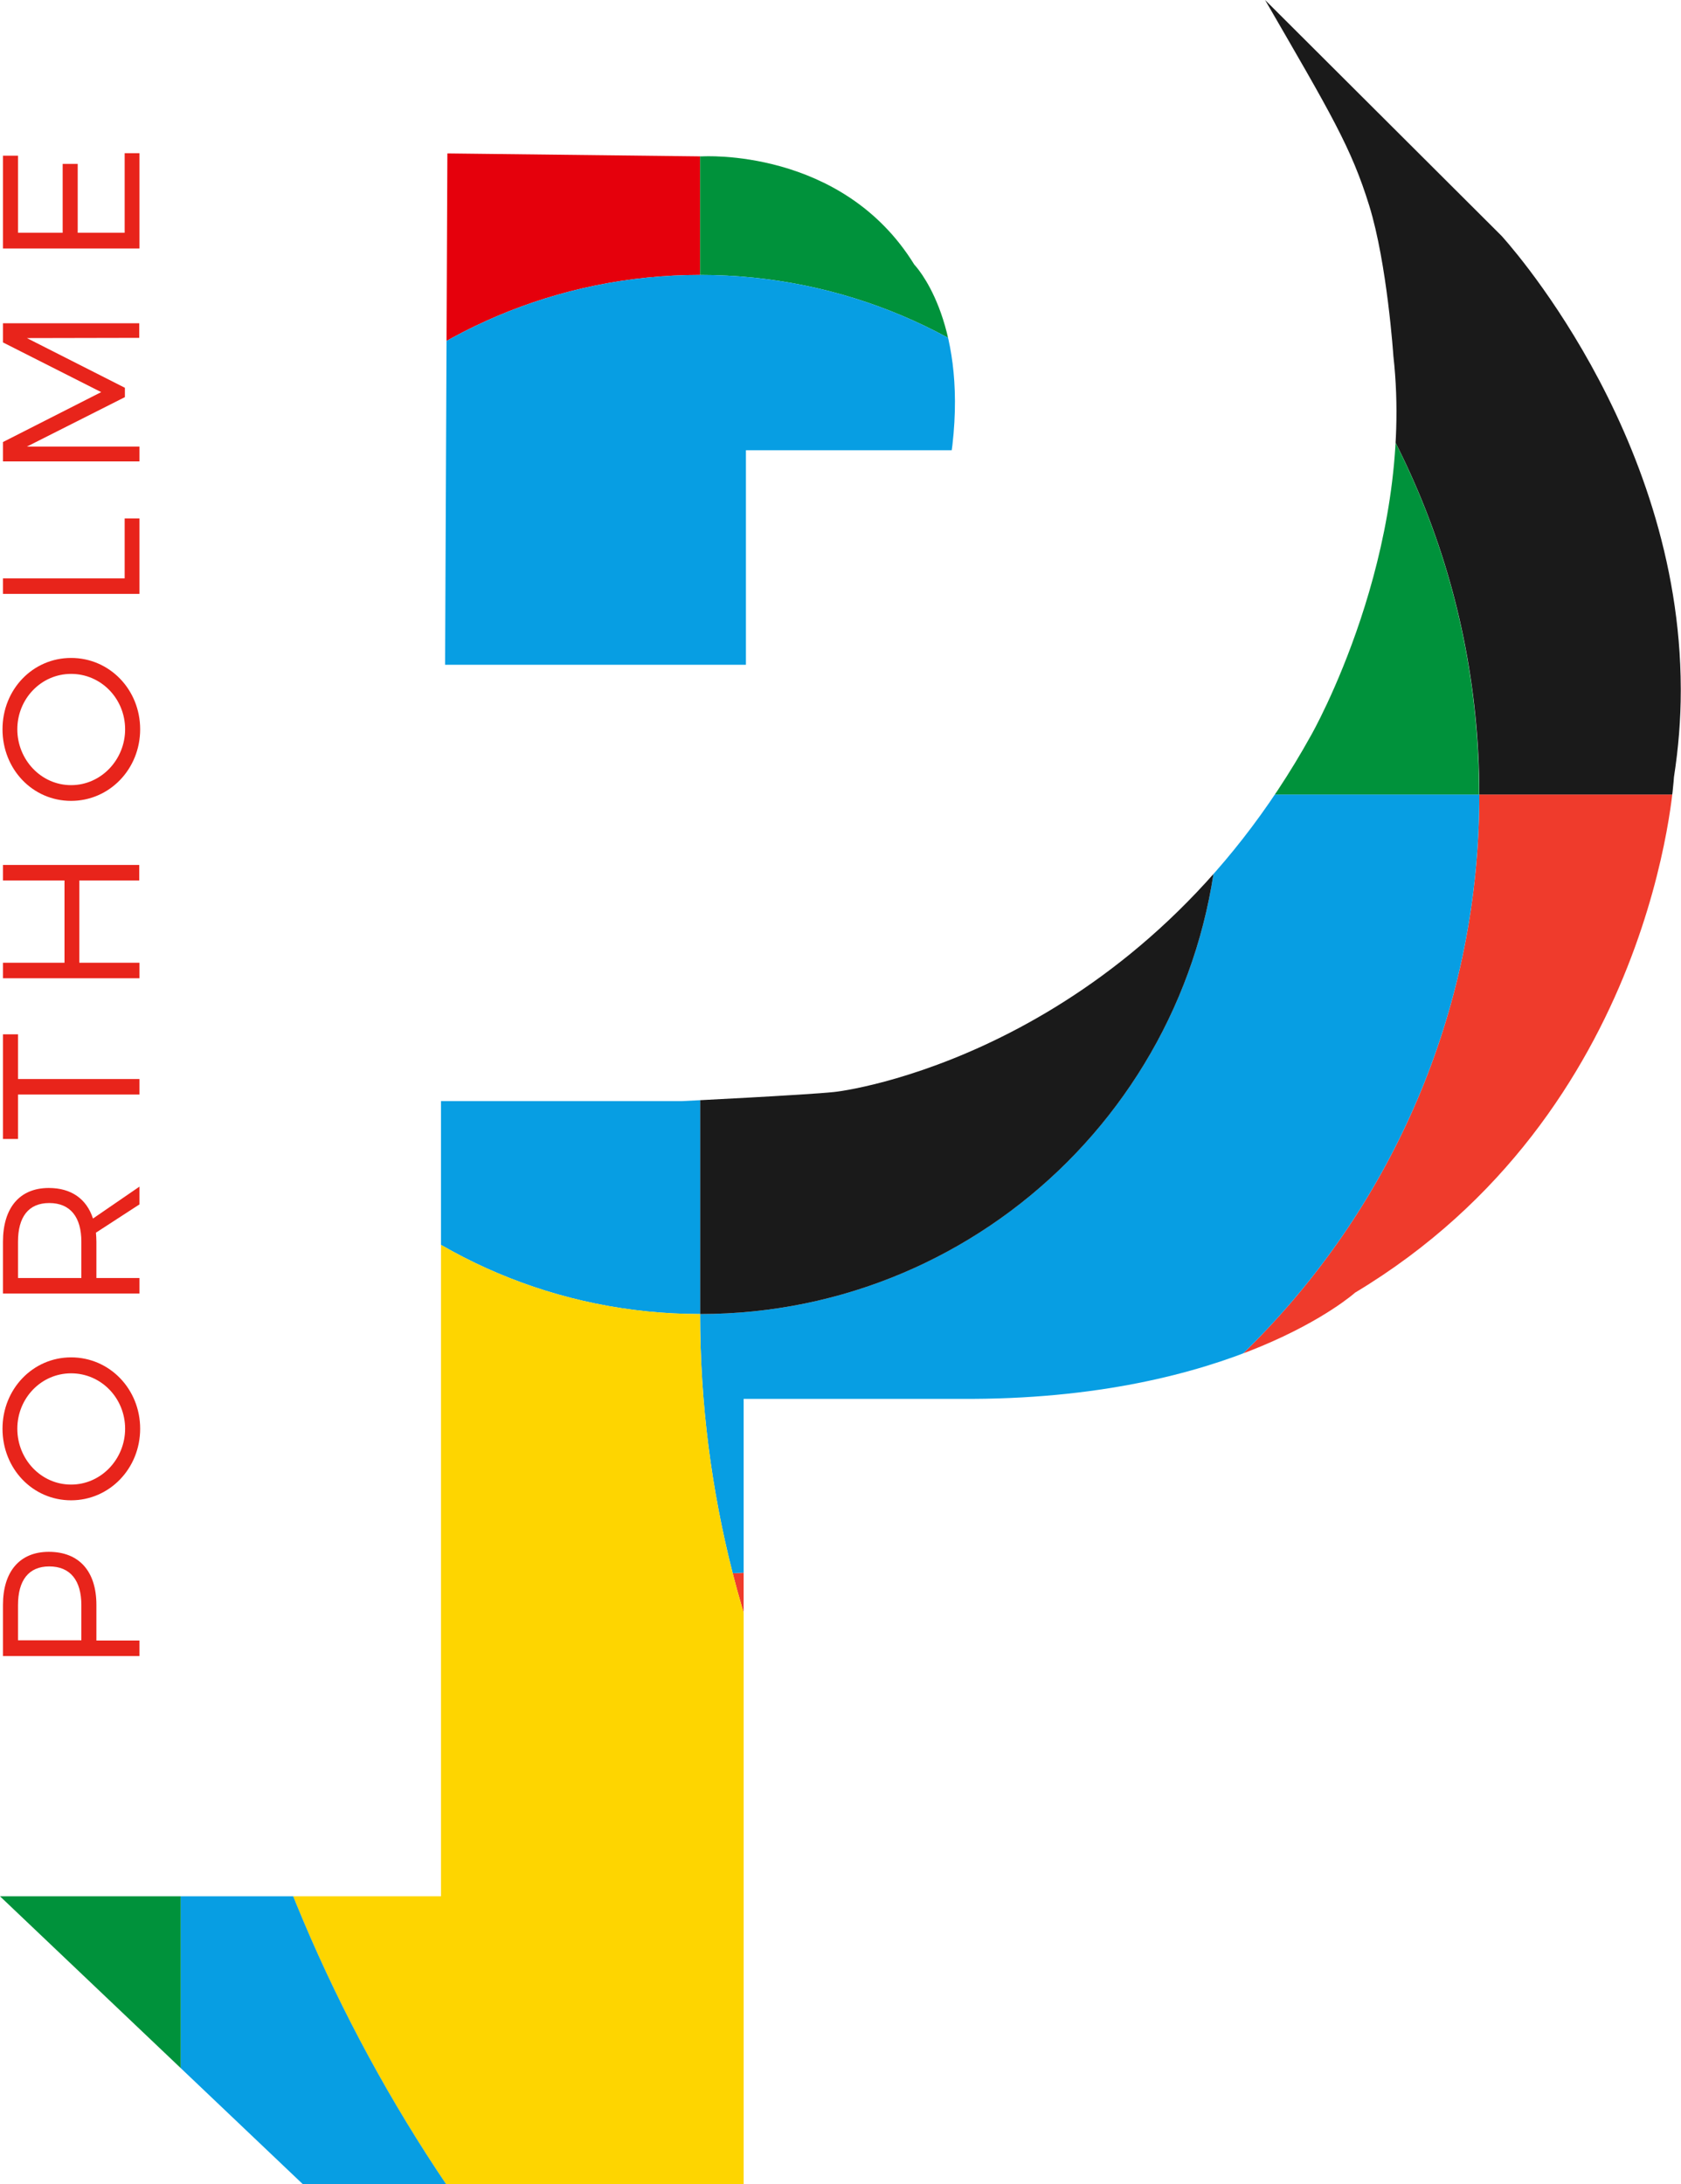 <svg xmlns="http://www.w3.org/2000/svg" xmlns:xlink="http://www.w3.org/1999/xlink" version="1.1" id="Layer_1" x="0px" y="0px" viewBox="0 0 737.6 958" style="enable-background:new 0 0 737.6 958;" xml:space="preserve">
<style type="text/css">
	.st0{clip-path:url(#SVGID_2_);fill:#E8241B;}
	.st1{clip-path:url(#SVGID_4_);fill:#E5000C;}
	.st2{clip-path:url(#SVGID_4_);fill:#079EE3;}
	.st3{clip-path:url(#SVGID_4_);fill:#EF3B2C;}
	.st4{clip-path:url(#SVGID_4_);fill:#FED500;}
	.st5{clip-path:url(#SVGID_4_);fill:#00923B;}
	.st6{clip-path:url(#SVGID_4_);fill:#1A1A1A;}
</style>
<g>
	<defs>
		<rect id="SVGID_1_" width="737.6" height="958"/>
	</defs>
	<clipPath id="SVGID_2_">
		<use xlink:href="#SVGID_1_" style="overflow:visible;"/>
	</clipPath>
	<path class="st0" d="M7.9,68.3H1.3V109h59.9V67.2h-6.5v34.9H34.1V71.9h-6.6v30.2H7.9V68.3z M61.2,141.8H1.3v8.4L44.4,172L1.3,193.9   v8.5h59.9v-6.5H11.8l43-21.7v-4.1l-43-21.8l49.3-0.1V141.8z M54.7,253.7H1.3v6.8h59.9v-33.1h-6.5V253.7z M7.6,319.9   c0-13.3,10.4-24.3,23.6-24.3s23.7,10.9,23.7,24.3c0,13.3-10.5,24.5-23.7,24.5S7.6,333.2,7.6,319.9 M1.1,319.9   c0,17.5,13.2,31.4,30.1,31.4c16.8,0,30.3-13.9,30.3-31.4c0-17.4-13.4-31.3-30.3-31.3C14.4,288.6,1.1,302.4,1.1,319.9 M61.2,379.4   H1.3v6.8h27v36.1h-27v6.8h59.9v-6.8H34.8v-36.1h26.3V379.4z M7.9,453.7H1.3v45.9h6.6v-19.5h53.3v-6.8H7.9V453.7z M35.7,560.6H7.9   v-15.9c0-10.9,4.6-17,13.7-17c9.3,0,14.1,6.2,14.1,17V560.6z M61.2,528.3v-7.8l-20.4,14c-2.8-8.6-9.5-13.4-19.4-13.4   c-12.7,0-20.1,8.6-20.1,23.6v22.7h59.9v-6.8H42.3v-15.9c0-1.4-0.1-2.7-0.2-4L61.2,528.3z M7.6,626.7c0-13.3,10.4-24.3,23.6-24.3   s23.7,10.9,23.7,24.3c0,13.3-10.5,24.5-23.7,24.5S7.6,640.1,7.6,626.7 M1.1,626.7c0,17.5,13.2,31.4,30.1,31.4   c16.8,0,30.3-13.9,30.3-31.4c0-17.4-13.4-31.3-30.3-31.3C14.4,595.4,1.1,609.3,1.1,626.7 M7.9,719.5v-15.4c0-10.8,4.6-17,13.7-17   c9.3,0,14.1,6.2,14.1,17v15.4H7.9z M1.3,726.4h59.9v-6.8H42.3v-15.6c0-14.8-7.6-23.3-20.9-23.3c-12.7,0-20.1,8.6-20.1,23.3V726.4z"/>
</g>
<g>
	<defs>
		<path id="SVGID_3_" d="M195.3,291.6h132v-94.1h90.3c0.1-0.7,0.2-1.5,0.3-2.2c6.4-55.6-16.7-79.2-16.7-79.2    c-31.7-51.5-93.2-47.5-93.2-47.5l-111.7-1.3L195.3,291.6z M600.8,90.2c7.9,25.5,10.6,66,10.6,66c9.7,86.2-36.1,166.3-36.1,166.3    C500.5,457.4,378.3,477.7,366,479c-12.3,1.3-66.9,4-66.9,4H193.5v348.8H0L132.8,958h193.5V613.6h95    c120.5,0.9,173.3-46.6,173.3-46.6c132-79.2,139.9-226.1,139.9-226.1c2-12.9,3-25.5,3-37.8v-1c-0.2-113.8-78.7-198.7-78.7-198.7    L555.1,0C584.1,50.1,592.9,64.7,600.8,90.2"/>
	</defs>
	<clipPath id="SVGID_4_">
		<use xlink:href="#SVGID_3_" style="overflow:visible;"/>
	</clipPath>
	<path class="st1" d="M1104.9,1297.3V1488h569.7v-341.8h-353.4C1258.4,1207.8,1185.3,1259.1,1104.9,1297.3"/>
	<path class="st2" d="M1560.7,576.4c0,111.6-22.9,217.8-64.3,314.3c-41.4,96.4-101.2,183.1-175.1,255.5h353.4V348.5h-147   C1549.1,420.7,1560.7,497.2,1560.7,576.4"/>
	<path class="st1" d="M1527.6,348.5h147v-569.7L1381.1,72.3C1446.9,152.8,1497.2,246.3,1527.6,348.5"/>
	<path class="st3" d="M1104.9-335.2v190.7c84,39.9,159.9,94.1,224.6,159.3c18.1,18.3,35.3,37.4,51.6,57.4l293.5-293.5v-113.9H1104.9   z"/>
	<path class="st4" d="M1446.7,576.4c0,253.1-137.5,474-341.8,592.2v128.7c80.4-38.2,153.5-89.5,216.4-151.1   c73.9-72.4,133.7-159,175.1-255.5c41.4-96.4,64.3-202.7,64.3-314.3c0-79.2-11.6-155.7-33-227.9h-119.8   C1433,419.8,1446.7,496.5,1446.7,576.4"/>
	<path class="st5" d="M1407.8,348.5h119.8c-30.4-102.2-80.7-195.8-146.5-276.3l-81,81C1346,211.5,1382.6,277.3,1407.8,348.5"/>
	<path class="st2" d="M1446.7,576.4c0-79.9-13.7-156.6-38.9-227.9h-75v227.9h-113.9c0,115.6-43,221.1-113.9,301.4v290.8   C1309.2,1050.4,1446.7,829.5,1446.7,576.4"/>
	<path class="st6" d="M1407.8,348.5c-25.2-71.2-61.8-137.1-107.7-195.2l-195.2,195.2h227.9H1407.8z"/>
	<path class="st4" d="M1104.9,348.5l195.2-195.2l81-81c-16.3-20-33.5-39.1-51.6-57.4c-64.7-65.3-140.6-119.4-224.6-159.3V6.7V348.5z   "/>
	<polygon class="st5" points="1218.8,576.4 1332.8,576.4 1332.8,348.5 1104.9,348.5 1104.9,576.4  "/>
	<path class="st1" d="M1104.9,877.8c70.9-80.4,113.9-185.9,113.9-301.4h-113.9V877.8z"/>
	<path class="st2" d="M1104.9,1168.6c-36,20.9-74.2,38.5-113.9,52.5V1488h113.9v-190.7V1168.6z"/>
	<path class="st6" d="M990.9,971.2v249.9c39.8-14.1,77.9-31.7,113.9-52.5V877.8C1072.3,914.8,1033.8,946.4,990.9,971.2"/>
	<path class="st2" d="M990.9,576.4v394.8c42.9-24.8,81.4-56.4,113.9-93.3V576.4H990.9z"/>
	<rect x="990.9" y="348.5" class="st5" width="113.9" height="227.9"/>
	<rect x="990.9" y="6.7" class="st2" width="113.9" height="341.8"/>
	<polygon class="st2" points="1104.9,6.7 1104.9,-144.5 1104.9,-335.2 990.9,-335.2 990.9,6.7  "/>
	<path class="st3" d="M763,1260.1c-188.8,0-359.7-76.5-483.4-200.3L79.3,1260.1L-34.6,1374V1488H990.9v-266.9   C919.6,1246.3,843,1260.1,763,1260.1"/>
	<path class="st5" d="M763,1032.2c-66.9,0-130.4-14.4-187.6-40.3c-50.5-22.8-96-54.6-134.7-93.2l-161.1,161.1   c123.7,123.7,294.6,200.3,483.4,200.3c79.9,0,156.6-13.8,227.9-39V971.2C923.9,1010,846.1,1032.2,763,1032.2"/>
	<path class="st5" d="M575.4,991.9c57.2,25.9,120.7,40.3,187.6,40.3c83,0,160.8-22.2,227.9-61V576.4L575.4,991.9z"/>
	<rect x="763" y="348.5" class="st6" width="227.9" height="227.9"/>
	<path class="st1" d="M79.3-107.3V6.7H-34.6v341.8H79.3c0-125.9,102-227.9,227.9-227.9V6.7H193.3v-113.9h113.9   C559-107.3,763,96.8,763,348.5h227.9V6.7v-341.8H-34.6v227.9H79.3z"/>
	<path class="st2" d="M763,576.4L440.7,898.7c38.7,38.6,84.2,70.4,134.7,93.2l415.5-415.5H763z"/>
	<path class="st3" d="M321.5,690.1c20.6,80.2,62.4,151.9,119.2,208.6L763,576.4V348.5H649.1C649.1,532.5,503.7,682.6,321.5,690.1"/>
	<path class="st6" d="M649.1,348.5H763C763,96.8,559-107.3,307.2-107.3V6.7C496,6.7,649.1,159.7,649.1,348.5"/>
	<path class="st2" d="M649.1,348.5H535.1c0,125.8-102,227.9-227.9,227.9c0,39.2,5,77.3,14.3,113.7   C503.7,682.6,649.1,532.5,649.1,348.5"/>
	<path class="st5" d="M535.1,348.5h113.9C649.1,159.7,496,6.7,307.2,6.7v113.9C433.1,120.6,535.1,222.6,535.1,348.5"/>
	<path class="st6" d="M535.1,348.5H307.2v227.9C433.1,576.4,535.1,474.4,535.1,348.5"/>
	<path class="st2" d="M307.2,576.4V348.5h227.9c0-125.9-102-227.9-227.9-227.9S79.3,222.6,79.3,348.5   C79.3,474.4,181.4,576.4,307.2,576.4"/>
	<path class="st4" d="M321.5,690.1c-9.3-36.3-14.3-74.4-14.3-113.7c-125.9,0-227.9-102.1-227.9-227.9v227.9   c0,188.8,76.5,359.7,200.3,483.4l161.1-161.1C384,841.9,342.1,770.3,321.5,690.1"/>
	<rect x="193.3" y="-107.3" class="st5" width="113.9" height="113.9"/>
	<path class="st2" d="M79.3,1260.1l200.3-200.3C155.9,936.1,79.3,765.2,79.3,576.4V1260.1z"/>
	<polygon class="st5" points="79.3,348.5 -34.6,348.5 -34.6,1374.1 79.3,1260.1 79.3,576.4  "/>
	<rect x="-34.6" y="-107.3" class="st4" width="113.9" height="113.9"/>
	<polygon class="st4" points="-148.6,1488 -34.6,1488 -34.6,1374.1  "/>
	<polygon class="st1" points="-34.6,348.5 -148.6,348.5 -148.6,1488 -34.6,1374.1  "/>
	<polygon class="st2" points="-34.6,6.7 -34.6,-107.3 -34.6,-335.2 -148.6,-335.2 -148.6,348.5 -34.6,348.5  "/>
</g>
</svg>